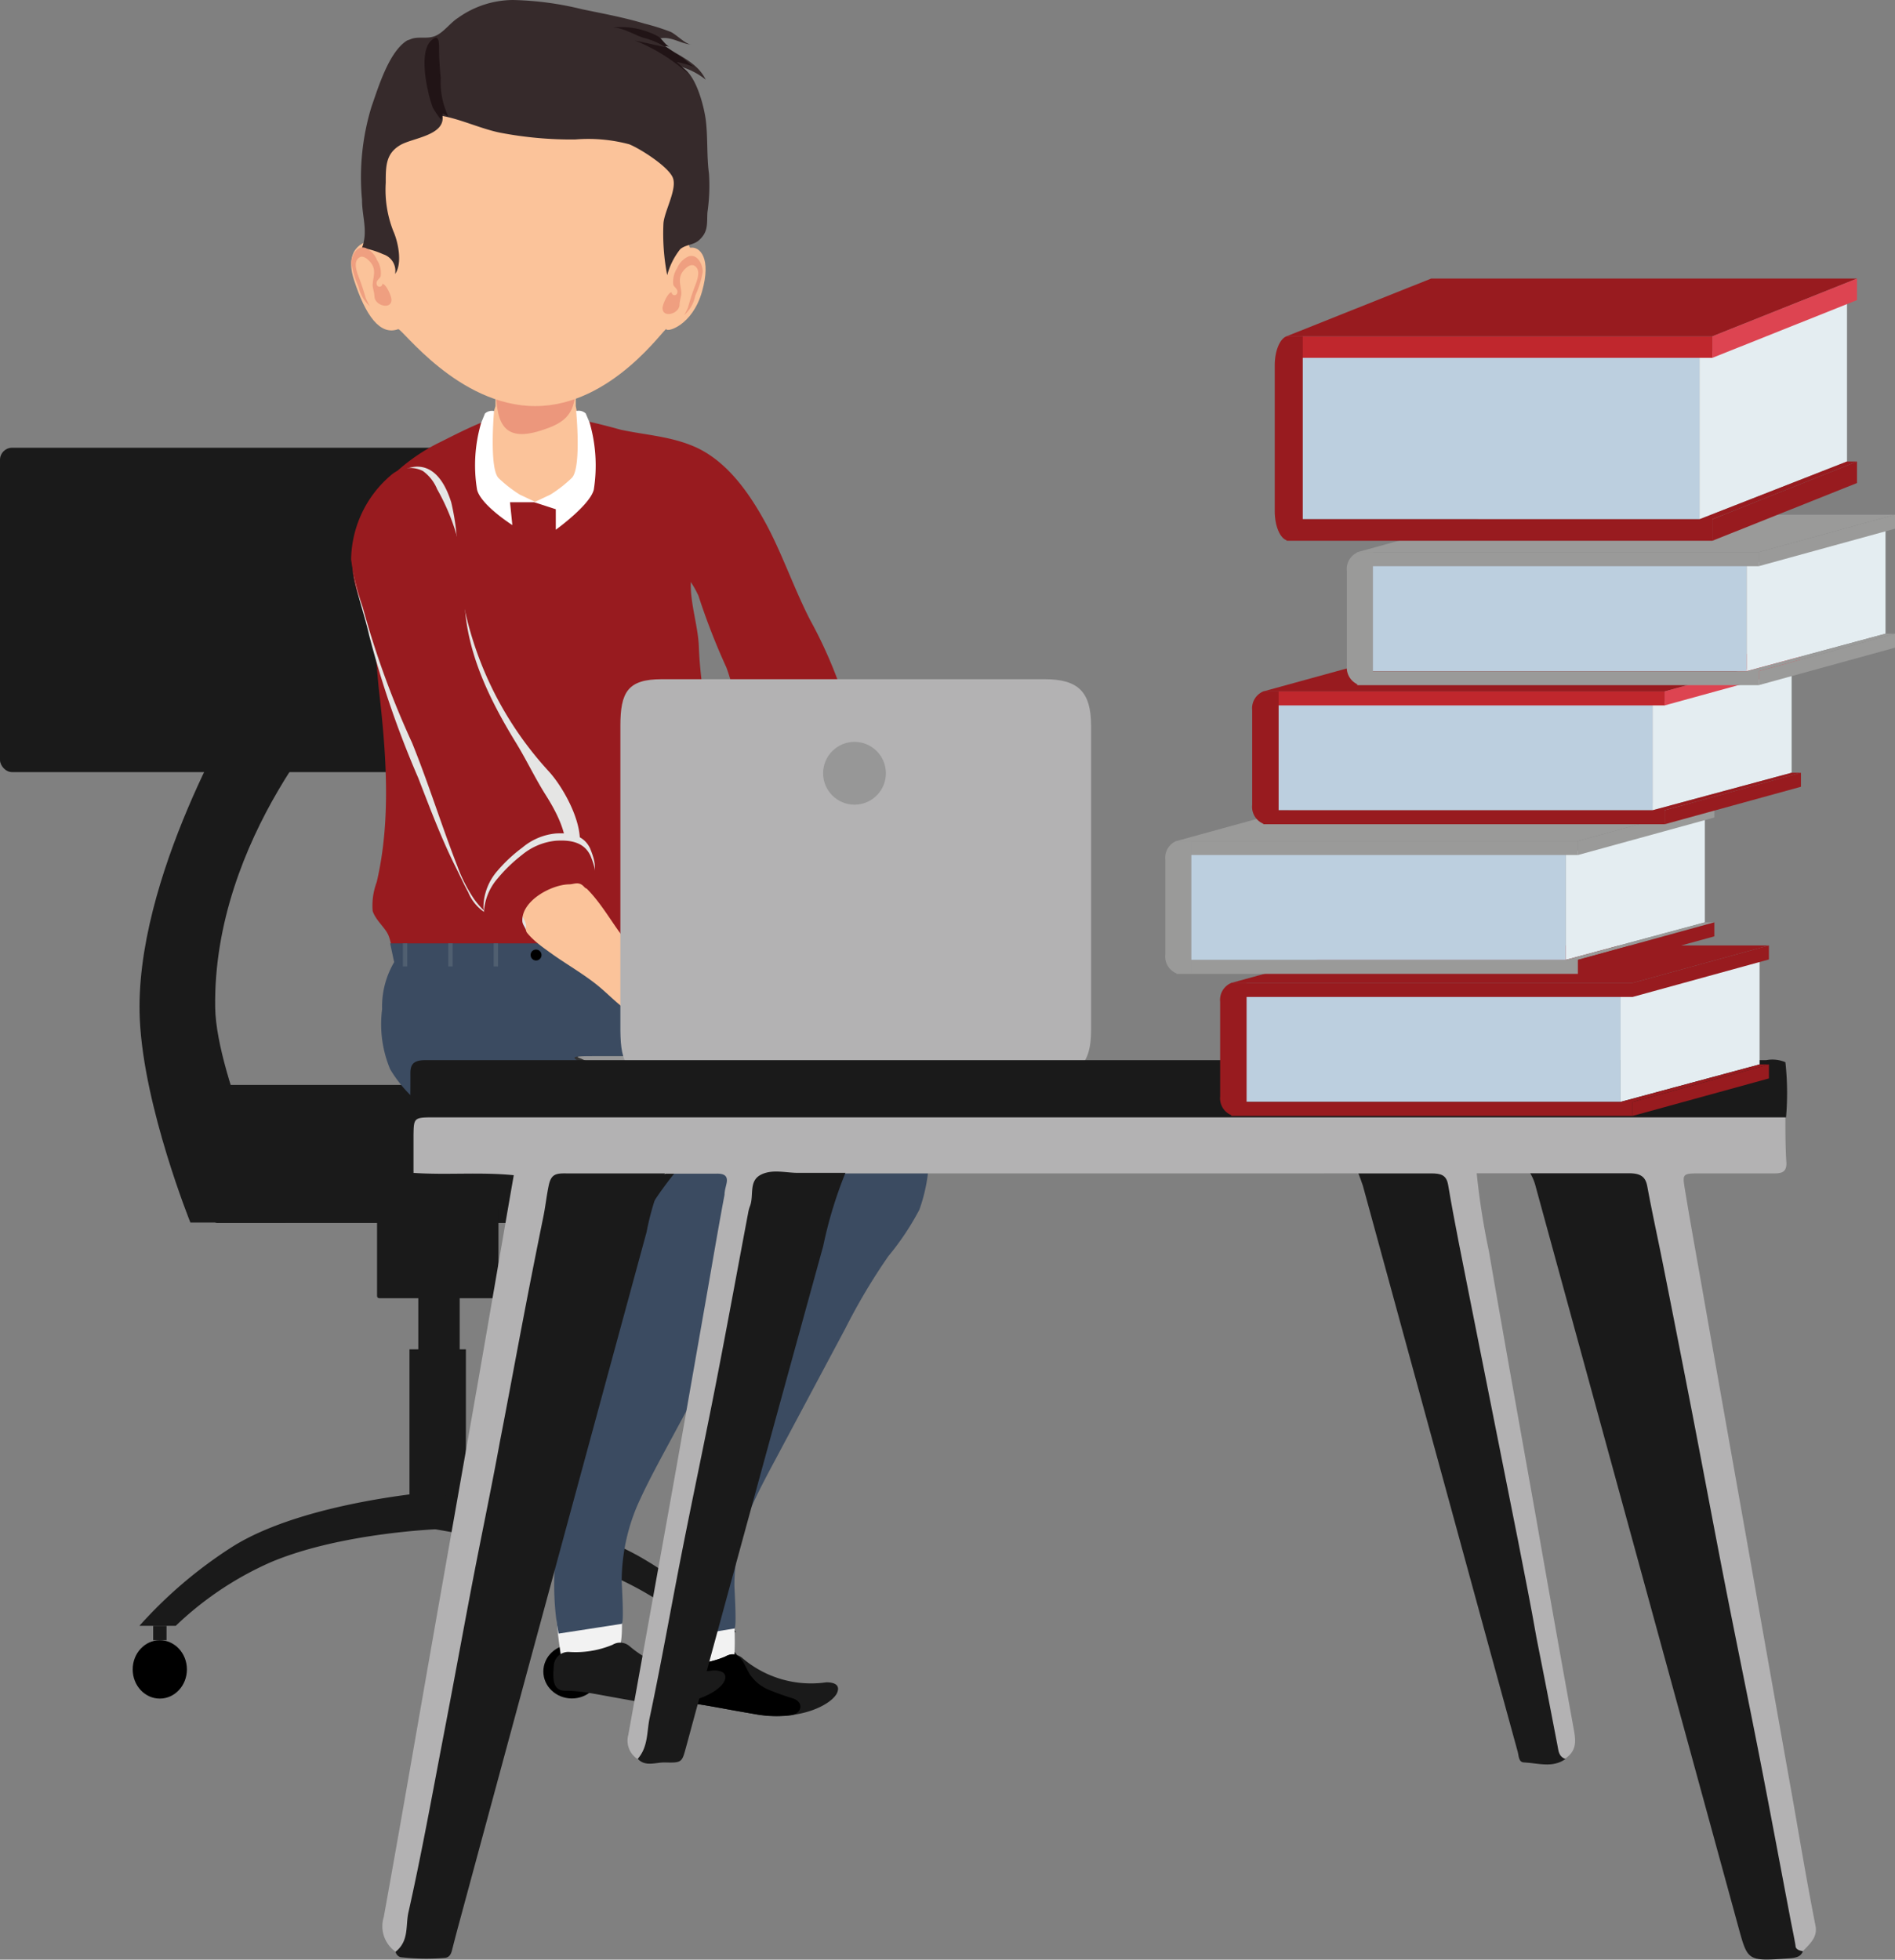 <svg id="Layer_1" data-name="Layer 1" xmlns="http://www.w3.org/2000/svg" viewBox="0 0 146.1 151.04"><rect x="0" y="0" width="146.1" height="151.04" fill="#808080" stroke="none"/><defs><style>.cls-1,.cls-18{fill:#1a1a1a;}.cls-2{fill:#367082;}.cls-3{fill:#981b1f;}.cls-4{fill:#e5e5e4;}.cls-5{fill:#fbc39a;}.cls-6{fill:#ec977c;}.cls-7{fill:#362a2b;}.cls-8{fill:#ef9f80;}.cls-9{fill:#211416;}.cls-10{fill:#f2f2f2;}.cls-11{fill:#3b4b61;}.cls-12{fill:#505f70;}.cls-13{fill:#fff;}.cls-14{fill:#333;}.cls-15{fill:#979797;}.cls-16,.cls-17{fill:#b3b2b3;}.cls-17,.cls-18{fill-rule:evenodd;}.cls-19{fill:#bccfdf;}.cls-20{fill:#e4edf1;}.cls-21{fill:#9a9a99;}.cls-22{fill:#c0272d;}.cls-23{fill:#dd4451;}</style></defs><title>We Are the Leaders When It Comes To Academic Research Paper Writing Service Online</title><path class="cls-1" d="M71.74,55s-8.33,13.6-7.81,24.48c.32,6.77,3.9,15.63,3.9,15.63h7.3s-5.3-11.09-5.39-16.57C69.54,65.4,79.56,55,79.56,55Z" transform="translate(-53.15 -0.88)"/><rect class="cls-1" x="16.36" y="83.62" width="39.86" height="10.64" rx="0.4"/><rect class="cls-1" x="29.07" y="92.98" width="9.36" height="7.08" rx="0.16"/><rect class="cls-1" x="32.25" y="99.99" width="3.19" height="7.87"/><rect class="cls-1" x="31.57" y="104" width="4.35" height="11.53"/><path class="cls-1" d="M86.9,115.83s-10.22.75-15.81,4.25a34.44,34.44,0,0,0-7.19,6.11h2.8A25.32,25.32,0,0,1,74,121.3c5.36-2.28,12.93-2.56,12.93-2.56Z" transform="translate(-53.15 -0.88)"/><rect class="cls-1" x="11.81" y="125.31" width="1.03" height="1.11"/><ellipse cx="12.32" cy="128.67" rx="2.09" ry="2.25"/><rect class="cls-2" x="96.73" y="126.6" width="1.03" height="1.03" transform="translate(141.33 253.34) rotate(-180)"/><ellipse cx="44.09" cy="128.83" rx="2.2" ry="2.08"/><path class="cls-1" d="M86.65,116s10.47,1.71,16.06,5a33.55,33.55,0,0,1,7.19,5.67h-2.8a25.37,25.37,0,0,0-7.27-4.54,78.42,78.42,0,0,0-13.18-3.39Z" transform="translate(-53.15 -0.88)"/><rect class="cls-1" x="54.66" y="125.72" width="1.03" height="1.03"/><circle class="cls-1" cx="55.17" cy="128.83" r="2.09"/><rect class="cls-1" y="34.51" width="48.46" height="25" rx="0.93"/><path class="cls-3" d="M83.64,75.13l0-.13c-.25-.64-.29-1.39-.53-2s-1-1.18-1.23-1.91a5.12,5.12,0,0,1,.31-2.21c1.12-4.75.74-9.89.19-14.69-.23-2-.21-4.09-1-5.95-1-2.17-1.43-3.9-.72-6.38C81.43,38.92,84.3,36.32,87,35c2.16-1.07,4.91-2.59,7.4-2.39A51.14,51.14,0,0,1,101,34c2,.43,4,.51,5.92,1.41,2.35,1.13,4,3.48,5.25,5.77s2.17,5,3.42,7.45a34.74,34.74,0,0,1,3.6,9.74c.3,1.76.39,2.18-1.19,2.94-1.22.58-4.34,2-5.59,1.17-.86-.59-1.23-2.31-1.53-3.22-.72-2.26-.91-4.73-1.73-6.94A51.64,51.64,0,0,1,107,46.8a8.15,8.15,0,0,0-.59-1.06c-.06,1.64.56,3.36.62,5,.12,3.44,1,6.43.61,9.93a26.24,26.24,0,0,0,0,7.56,4.52,4.52,0,0,1-.24,3.22,11.59,11.59,0,0,0-1.2,2.11c-.23.74-.22,1.63-1,2.1s-2.13.36-3.07.47c-1.9.22-3.91-.14-5.77.43a15,15,0,0,1-3.29.91,38.43,38.43,0,0,1-6.87-.11A3.16,3.16,0,0,1,83.64,75.13Z" transform="translate(-53.15 -0.88)"/><path class="cls-4" d="M89.24,69.63c-.31-.56-.6-1.2-.94-1.88-1.12-2.23-2-4.58-2.9-6.9a75,75,0,0,1-3.79-11c-.61-2.71-1.83-5.16-1-8,1.06-3.68,5.56-7.9,7.33-2.25A18.43,18.43,0,0,1,88.43,44a26.87,26.87,0,0,0,7,16.3c1.14,1.23,2.6,3.88,2.41,5.66-.22,2-2.58,3.56-3.72,5.07a1.52,1.52,0,0,1-.52.52,1.45,1.45,0,0,1-.58.14A3.37,3.37,0,0,1,89.24,69.63Z" transform="translate(-53.15 -0.88)"/><path class="cls-3" d="M84.92,58.13a67.38,67.38,0,0,1-3.81-10.47A18.58,18.58,0,0,1,80.22,44a8.68,8.68,0,0,1,3.08-6.5,2.22,2.22,0,0,1,2.45-.32,3.24,3.24,0,0,1,1.1,1.4,16.74,16.74,0,0,1,2,5.8c.12,1.06.06,2.12.13,3.18.24,3.87,2,7.4,4,10.65.79,1.3,1.43,2.66,2.24,3.94s1.73,3,1.55,4.56-1.52,3.12-2.53,4.13c-1.66,1.67-3.13,1.25-4.53-.65a11.6,11.6,0,0,1-1.29-2.53C87.2,64.54,86.2,61.29,84.92,58.13Z" transform="translate(-53.15 -0.88)"/><polygon class="cls-5" points="44.39 29.41 44.39 31.3 44.95 34.1 44.71 37.34 41.31 38.71 37.68 37.66 37.88 32.37 38.2 31.3 38.21 29.29 44.39 29.41"/><path class="cls-6" d="M97.54,30.29c0,2.05-.36,3-2.38,3.67-3.53,1.26-3.79-.81-3.79-3.79C91.37,30.19,97,30.28,97.54,30.29Z" transform="translate(-53.15 -0.88)"/><path class="cls-5" d="M83.85,26.25c.26-.1,4.63,5.93,10.57,5.93s10.06-6.19,10.1-5.93,2-.26,2.75-2.88-.17-3.49-.87-3.4,1.66-7.76-1.88-9.06S92.85,7.94,89,8.81s-6.56,1.75-7.34,3.84,0,6.8,0,6.8-2.1.26-1.22,3S82.45,26.77,83.85,26.25Z" transform="translate(-53.15 -0.88)"/><path class="cls-7" d="M84.54,4c-1.42.87-2.25,3.7-2.75,5.11a18.62,18.62,0,0,0-.73,7.16c0,1.32.48,2.42,0,3.71a6.72,6.72,0,0,1,1.64.5A1.34,1.34,0,0,1,83.61,22c.58-.81.24-2.46-.13-3.29a8.69,8.69,0,0,1-.59-3.74c0-1.29,0-2.26,1.14-2.92.94-.54,3.43-.73,3.24-2.23,1.44.26,3,1,4.45,1.29a29.15,29.15,0,0,0,5.77.52,12.24,12.24,0,0,1,4.17.37c.81.32,3,1.7,3.36,2.57s-.64,2.56-.72,3.52a16.78,16.78,0,0,0,.29,4,5.47,5.47,0,0,1,1-2c.4-.35,1-.32,1.41-.66.78-.67.64-1.29.69-2.17a14.22,14.22,0,0,0,.12-3c-.18-1.34-.08-2.73-.24-4.08-.12-1-.82-4.06-2.23-4.24a5.62,5.62,0,0,1,2.22,1.08c-.79-1.61-2.59-1.94-3.79-3.1,1-.38,1.77.33,2.73.41-.47,0-1.2-.8-1.66-1a17.19,17.19,0,0,0-2-.63c-1.56-.47-3.18-.77-4.78-1.1A24.37,24.37,0,0,0,92.7.88a7.35,7.35,0,0,0-4.24,1.38c-.59.37-1.1,1.12-1.75,1.39s-1.34,0-1.92.26Z" transform="translate(-53.15 -0.88)"/><path class="cls-8" d="M106.82,23.29c-.39.57-.56,1.28-.92,1.87a2.66,2.66,0,0,0,.86-1.51,7.26,7.26,0,0,0,.57-1.82c0-.57-.41-1.41-1.09-1.19a1.7,1.7,0,0,0-.89.92,1.91,1.91,0,0,0-.29,1.27c.06.18.37.33.31.58a.22.22,0,0,1-.44,0c-.3,0-.72,1-.7,1.22,0,.77,1.23.47,1.31-.22,0-.3.11-.59.14-.89,0-.52-.25-1,0-1.53.15-.31.67-.84,1-.63.58.32.17,1.26,0,1.7a17.74,17.74,0,0,0-.58,1.88,3.77,3.77,0,0,0,.51-1.09" transform="translate(-53.15 -0.88)"/><path class="cls-8" d="M80.74,22.59c.39.58.56,1.29.92,1.88A2.69,2.69,0,0,1,80.8,23a7.47,7.47,0,0,1-.57-1.83c0-.56.41-1.4,1.1-1.18a1.69,1.69,0,0,1,.88.92,1.87,1.87,0,0,1,.29,1.26c-.06.19-.37.33-.31.59a.22.22,0,0,0,.44,0c.3,0,.72,1,.7,1.23,0,.77-1.23.47-1.31-.22,0-.3-.11-.59-.14-.89,0-.52.25-1,0-1.53-.15-.31-.66-.84-1-.64-.58.33-.17,1.27,0,1.71a17.57,17.57,0,0,1,.58,1.87,3.71,3.71,0,0,1-.51-1.08" transform="translate(-53.15 -0.88)"/><path class="cls-9" d="M86.13,7.8a9.43,9.43,0,0,0,.39,1.38,7.18,7.18,0,0,0,.64.93c0-.18.13-.32.13-.49.12.1.34.18.44.27a6.2,6.2,0,0,1-.6-3C87.06,6.15,87,5.39,87,4.6c0-.64-.06-1.13-.65-.55C85.6,4.81,85.92,6.88,86.13,7.8Z" transform="translate(-53.15 -0.88)"/><path class="cls-9" d="M100.41,3c.75,0,1.67.58,2.37.8a5.69,5.69,0,0,1,1.68.72L102.09,4a13.75,13.75,0,0,1,4.23,2.66,8.68,8.68,0,0,0-1-1,6.77,6.77,0,0,1,1.42.42c-.46-.25-.79-.68-1.27-.95s-.71-.5-1.08-.69c.14,0,.28,0,.42.07-.38-.17-.56-.56-.88-.8A6,6,0,0,0,100.41,3Z" transform="translate(-53.15 -0.88)"/><path class="cls-10" d="M108.07,124.17a1.45,1.45,0,0,1,.35,0c1.19.25,1.36,1,1.36,2.14,0,.29.11,2.66-.21,2.74a43.25,43.25,0,0,1-4.48.77,32,32,0,0,1-.36-3.4.58.58,0,0,1,0-.26A.52.52,0,0,1,105,126C106,125.33,106.86,124.14,108.07,124.17Z" transform="translate(-53.15 -0.88)"/><path class="cls-1" d="M109.07,128.56a1.13,1.13,0,0,1,1.32.12,8.15,8.15,0,0,0,6.43,1.87s1.23-.09.88.78-2.8,2.27-6.38,1.66-4.46-.87-5.85-.87c-1.07,0-1.06-1-.92-2a1.11,1.11,0,0,1,1.12-1A7.35,7.35,0,0,0,109.07,128.56Z" transform="translate(-53.15 -0.88)"/><path d="M109.07,128.56c1.09-.63,1.43.57,1.84,1.29a3.24,3.24,0,0,0,1.51,1.27,20,20,0,0,0,1.88.67c.85.3.67,1.15-.14,1.29a8.73,8.73,0,0,1-2.84-.09c-3.58-.61-4.46-.87-5.85-.87-1.07,0-1.06-1-.92-2a1.11,1.11,0,0,1,1.12-1A7.35,7.35,0,0,0,109.07,128.56Z" transform="translate(-53.15 -0.88)"/><path class="cls-10" d="M99.38,122.85a1.37,1.37,0,0,1,.34,0c1.2.25,1.37,1,1.37,2.14,0,.29.1,2.66-.22,2.74a42.61,42.61,0,0,1-4.47.77,31.89,31.89,0,0,1-.37-3.4.71.71,0,0,1,.06-.26.55.55,0,0,1,.22-.21C97.3,124,98.17,122.82,99.38,122.85Z" transform="translate(-53.15 -0.88)"/><path class="cls-1" d="M100.38,127.65a1.11,1.11,0,0,1,1.32.12,8.14,8.14,0,0,0,6.43,1.86s1.23-.08.88.79-2.8,2.26-6.38,1.66-4.46-.88-5.86-.88c-1.06,0-1-.95-.92-2a1.13,1.13,0,0,1,1.13-1A7.39,7.39,0,0,0,100.38,127.65Z" transform="translate(-53.15 -0.88)"/><path class="cls-11" d="M110.71,90.68c-2.11-.13-4.38-.34-4.84-.36-5.47-.29-11.85-.66-16-4.06C87,83.89,85.05,74.17,91.63,74.69c2.36.18,4.81,0,7.17.07,3.75.07,5.93-.48,9.27,1.35,4.16,2.27,8.71,4.19,12.62,6.74,1.42.86,3,1.75,3.62,3.15a6.51,6.51,0,0,1,.43,2.76,12.81,12.81,0,0,1-.71,5.36,20.68,20.68,0,0,1-2.39,3.58,46.81,46.81,0,0,0-3.31,5.56l-5.39,10.1c-.7,1.31-1.41,2.63-2,4a14.81,14.81,0,0,0-1.17,5.71c0,.21.2,3.28,0,3.33-1.5.23-3.41.6-4.91.83-1-5,.45-11.17,1.61-16.08.76-3.14,1.51-6.26,2.28-9.39a26.65,26.65,0,0,1,5.12-10.12c.24-.31.48-.61.7-.93A14.61,14.61,0,0,1,110.71,90.68Z" transform="translate(-53.15 -0.88)"/><path class="cls-11" d="M102,90.33c-2.11-.14-4.38-.34-4.84-.36-2.27-.12-5,0-7.14-.78a14.88,14.88,0,0,1-4.94-3.63,10,10,0,0,1-1.85-2.27,9,9,0,0,1-.62-4.63,6.75,6.75,0,0,1,1-3.74c.66-1.07,2.13-.49,3.24-.5a32.64,32.64,0,0,1,5.85,0c2.31.42,4.75,1.88,6.89,2.76l9.67,4c2.72,1.12,5.1,1.85,6.32,4.43a6.64,6.64,0,0,1,.43,2.76,12.94,12.94,0,0,1-.72,5.35A19.84,19.84,0,0,1,113,97.35a46.61,46.61,0,0,0-3.3,5.55L104.25,113c-.7,1.31-1.4,2.63-2,4a15,15,0,0,0-1.17,5.71c0,.21.2,3.28,0,3.33l-4.86.75c-1-5,.39-11.09,1.56-16,.75-3.13,1.51-6.25,2.28-9.38a26.49,26.49,0,0,1,5.11-10.12c.24-.31.49-.62.71-.93A14.7,14.7,0,0,1,102,90.33Z" transform="translate(-53.15 -0.88)"/><path class="cls-5" d="M119.8,73.25a5.72,5.72,0,0,0,1,4,4.56,4.56,0,0,1,1,2.94c0,1.49-.63,3.9-2.37,4.25-.82.16-2-.27-2-1.19s.92-1.19,1.23-1.83.55-1.94-.11-2.54c-1.24-1.14-.59.73-.79,1.31-.32.92-.92,1-1.62.3a2.23,2.23,0,0,1-.46-2.26c.17-.91,1.1-1.58,1.12-2.51a10.51,10.51,0,0,0-.86-2.51c-.65-2.15-1.47-4.27-2-6.47s-1.73-4.95-.34-7.07c1-1.47,3.72-1.17,4.85,0,2,2.21,1.41,7,1.53,9.81A20.64,20.64,0,0,1,119.8,73.25Z" transform="translate(-53.15 -0.88)"/><path class="cls-4" d="M116.18,60c-1.64.07-2.61.41-3.28,1.92-.19.44.17.86-.59.67-.57-.14-1.49-1.74-1.58-2.26a3.09,3.09,0,0,1,1.53-2.89c1.57-.82,3.34-.44,5-.52a4.17,4.17,0,0,1,4,2.35c.44,1.15-.35,3-1.71,3,.19,0-.89-1.56-1.1-1.7A3.57,3.57,0,0,0,116.18,60Z" transform="translate(-53.15 -0.88)"/><path class="cls-10" d="M116.2,60.9l-.53,0a4.19,4.19,0,0,0-1.71.58c-.45.22-1,.33-1.13.82s.14.77-.52.61-1.32-1.67-1.49-2.2a2.47,2.47,0,0,1,.65-2.42c1.08-1.4,3-1.18,4.61-1a15.12,15.12,0,0,1,2.77.27,3.81,3.81,0,0,1,2.56,2.61c.1,1.07-.54,2.42-1.77,2.37.09,0-.34-.63-.39-.68a3.8,3.8,0,0,0-1.06-.67A4.52,4.52,0,0,0,116.2,60.9Z" transform="translate(-53.15 -0.88)"/><polygon class="cls-11" points="30.46 74.49 52.76 74.49 53.07 72.71 30.08 72.71 30.46 74.49"/><path d="M94.06,74.48a.42.42,0,1,0,.41-.41A.41.41,0,0,0,94.06,74.48Z" transform="translate(-53.15 -0.88)"/><rect class="cls-12" x="44.9" y="72.71" width="0.34" height="1.78"/><rect class="cls-12" x="38.06" y="72.71" width="0.34" height="1.78"/><rect class="cls-12" x="34.56" y="72.71" width="0.34" height="1.78"/><rect class="cls-12" x="31.06" y="72.71" width="0.34" height="1.78"/><rect class="cls-12" x="48.34" y="72.71" width="0.34" height="1.78"/><rect class="cls-12" x="51.29" y="72.71" width="0.34" height="1.78"/><path class="cls-5" d="M101.28,78.61c1.12.8.85,1.09.74,2.34-.07.69-.18,2,.79,2.1s.89-.46.94-1.15.63-1.49,1.28-.54c1,1.43,1.16,3.3,2.18,4.71.26.37.71.73,1.12.55s.46-.76.42-1.21c-.17-1.84-.27-4.42-1.3-6a15.28,15.28,0,0,0-1.45-2,11.83,11.83,0,0,0-2-1.4,15.34,15.34,0,0,1-2.51-2.52c-1.16-1.42-2-3.12-3.35-4.35-1.55-1.38-4-2.83-4.89.1a4.33,4.33,0,0,0-.15,1,4.65,4.65,0,0,0,.11,1.49c.37,1.21,1.56,2,2.52,2.69S98,75.87,99.06,76.7C99.83,77.3,100.48,78,101.28,78.61Z" transform="translate(-53.15 -0.88)"/><path class="cls-4" d="M96,65.12a4.69,4.69,0,0,0-2.58,1.09A11.51,11.51,0,0,0,91.5,68a4.35,4.35,0,0,0-1.08,2.86,2.24,2.24,0,0,0,1.77,1.79c.6.19,1.79.3,1.47-.66-.09-.28-.27-.44-.27-.76,0-1.52,2.26-2.73,3.59-2.76.35,0,.62-.17.94,0s.32.54.73.13c.65-.65.28-1.61,0-2.32C98.14,65.2,97.05,65.06,96,65.12Z" transform="translate(-53.15 -0.88)"/><path class="cls-3" d="M96,65.68a4.82,4.82,0,0,0-2.59,1.08,11.94,11.94,0,0,0-1.88,1.81,4.33,4.33,0,0,0-1.08,2.86,2.23,2.23,0,0,0,1.77,1.79c.6.19,1.78.3,1.47-.67-.09-.28-.28-.43-.27-.75,0-1.53,2.25-2.73,3.59-2.76.35,0,.61-.17.94,0s.31.54.73.12c.64-.64.28-1.61,0-2.31C98.18,65.76,97.09,65.61,96,65.68Z" transform="translate(-53.15 -0.88)"/><path class="cls-13" d="M91.24,32.56s-.39,4.43.35,5.17A10.14,10.14,0,0,0,93.22,39l1.25.59h-2l.18,1.76s-2.43-1.54-2.72-2.73a11.6,11.6,0,0,1,.32-5.16l.29-.71A.82.82,0,0,1,91.24,32.56Z" transform="translate(-53.15 -0.88)"/><path class="cls-13" d="M97.57,32.56S98,37,97.22,37.73A10.14,10.14,0,0,1,95.59,39l-1.25.59,1.66.54v1.58s2.64-1.9,2.93-3.09a11.9,11.9,0,0,0-.32-5.16l-.3-.71A.8.8,0,0,0,97.57,32.56Z" transform="translate(-53.15 -0.88)"/><path class="cls-14" d="M99.58,82.28h31.26c2.72,0,4.95.5,4.95,1.11v0c0,.61.25,1.11-2.48,1.11H102.62c-1.6,0-2.2,0-2.76-.42l-2.18-1.45C97.13,82.28,97.43,82.28,99.58,82.28Z" transform="translate(-53.15 -0.88)"/><path class="cls-15" d="M99.82,82.28h31.26c2.72,0,4.95.32,4.95.72v0c0,.4.25.73-2.47.73H102.87a6.61,6.61,0,0,1-2.76-.27l-2.19-1C97.38,82.28,97.68,82.28,99.82,82.28Z" transform="translate(-53.15 -0.88)"/><path class="cls-16" d="M104.17,83.88h29.51c2.63,0,3.59-1,3.59-3.59V56.83c0-2.64-1-3.6-3.59-3.6H104.17c-2.63,0-3.19,1-3.19,3.6V80.29C101,82.92,101.54,83.88,104.17,83.88Z" transform="translate(-53.15 -0.88)"/><circle class="cls-15" cx="65.88" cy="59.6" r="2.42"/><path class="cls-17" d="M83.65,151.31a2.4,2.4,0,0,1-.91-2.69c1.25-6.91,2.44-13.82,3.65-20.72s2.41-13.63,3.6-20.44c.93-5.31,1.83-10.62,2.77-16-2.61-.26-5.19,0-7.74-.18a16.23,16.23,0,0,1-.17-3.68c0-.62.42-.84,1-1a12.49,12.49,0,0,1,2-.09q50.1,0,100.2,0a4.34,4.34,0,0,1,2.75.47c0,1.19,0,2.38.08,3.56,0,.66-.33.79-1,.78-1.86,0-3.72,0-5.59,0-1.4,0-1.44,0-1.25,1.16.47,2.87,1,5.74,1.5,8.61q1.62,9.17,3.25,18.33,1.78,10.08,3.58,20.16c.57,3.24,1.11,6.49,1.75,9.72.18.92-.46,1.41-1,2-1.26.25-1-.67-1.13-1.15-.73-3.28-1.34-6.58-2-9.87Q184.5,117,179.93,93.73c-.39-2-.44-2-2.93-2.07-2,0-4,.33-5.87-.35H167a56.12,56.12,0,0,0,.94,6c1.18,6.86,2.42,13.71,3.64,20.57Q173,126,174.49,134.2c.15.83.24,1.61-.65,2.21-1.15-.06-1-.89-1.16-1.49-1.07-5.06-2-10.15-3-15.23-1.75-8.64-3.4-17.3-5.08-25.95-.4-2-.42-2-2.92-2.08-1.28,0-2.61.25-3.82-.34H118.32a10.12,10.12,0,0,1-4,.36c-2.37,0-2.44,0-2.83,2-2.67,13.6-5.27,27.21-8,40.8-.14.72.08,1.68-1.15,2a1.68,1.68,0,0,1-.75-1.88c1-5.55,2-11.11,3-16.66s1.92-10.82,2.87-16.23c.52-2.92,1-5.83,1.55-8.75,0-.28.09-.57.15-.85.12-.53-.08-.79-.78-.77-1.3,0-2.6,0-3.9,0-1.9.68-3.9.3-5.86.35-2.46.07-2.48.08-2.87,2.1q-3.62,18.66-7.22,37.32-1.8,9.22-3.57,18.45C84.75,150.23,84.87,151.12,83.65,151.31Z" transform="translate(-53.15 -0.88)"/><path class="cls-18" d="M190.85,87l-2.37,0H86.71c-1.66,0-1.66,0-1.68,1.41,0,1,0,1.91,0,2.86-.52-.18-.31-.57-.31-.86,0-2.27.08-4.55.07-6.82,0-.76.33-1,1.19-1,3,0,99.88,0,103.35,0a2.55,2.55,0,0,1,1.47.16A21.75,21.75,0,0,1,190.85,87Z" transform="translate(-53.15 -0.88)"/><path class="cls-18" d="M171.13,91.31c2.54,0,5.08,0,7.61,0,.95,0,1.28.31,1.41,1,.37,2,.81,4,1.21,6q1.17,5.88,2.31,11.76c.83,4.3,1.63,8.6,2.47,12.89s1.77,8.77,2.63,13.16,1.64,8.59,2.46,12.89c.12.61.25,1.22.35,1.83,0,.29.29.38.57.43-.16.45-.57.51-1.06.55-3.19.23-3.19.23-3.9-2.36L171.56,92.38A3.93,3.93,0,0,0,171.13,91.31Z" transform="translate(-53.15 -0.88)"/><path class="cls-18" d="M83.65,151.31c1.07-.85.75-2.05,1-3.08,1-4.46,1.81-8.95,2.67-13.44.73-3.78,1.42-7.57,2.14-11.36S91,115.78,91.69,112c.62-3.18,1.2-6.36,1.81-9.54.49-2.57,1-5.14,1.52-7.7.18-.84.26-1.69.44-2.53s.54-.92,1.33-.91c2.54,0,5.08,0,7.62,0A20.94,20.94,0,0,0,103,95.84q-7.27,26.7-14.49,53.4-.27,1-.51,1.95c-.07.29-.2.58-.6.6a17.26,17.26,0,0,1-3.37-.06A.54.54,0,0,1,83.65,151.31Z" transform="translate(-53.15 -0.88)"/><path class="cls-18" d="M102.32,136.44c.81-.93.69-2.07.91-3.12.91-4.28,1.66-8.59,2.51-12.89s1.76-8.58,2.6-12.88,1.66-8.79,2.49-13.18a2.64,2.64,0,0,1,.15-.55c.3-.8-.11-1.89.8-2.38s2-.14,3-.16c1.18,0,2.37,0,3.55,0a32.55,32.55,0,0,0-1.71,5.63q-5.34,19.35-10.6,38.72c-.3,1.09-.31,1.13-1.67,1.09C103.66,136.73,102.88,137.06,102.32,136.44Z" transform="translate(-53.15 -0.88)"/><path class="cls-18" d="M157.88,91.32c1.86,0,3.72,0,5.59,0,.78,0,1.2.12,1.33.9.49,2.9,1.09,5.79,1.66,8.69.61,3.08,1.23,6.16,1.84,9.24s1.25,6.26,1.87,9.39c.49,2.52,1,5.05,1.44,7.57.54,2.75,1.09,5.51,1.61,8.26.09.43.07.87.62,1.09-1,.71-2.12.31-3.18.26-.44,0-.41-.51-.5-.83q-1.18-4.29-2.36-8.6l-9.57-35C158.14,92,158,91.64,157.88,91.32Z" transform="translate(-53.15 -0.88)"/><rect class="cls-19" x="95.6" y="76.78" width="29.34" height="8.15"/><polygon class="cls-20" points="124.94 84.93 135.66 82.04 135.66 73.89 124.94 76.78 124.94 84.93"/><rect class="cls-3" x="94.93" y="75.76" width="30.95" height="1.08"/><polygon class="cls-3" points="125.87 75.76 94.93 75.76 105.44 72.87 136.38 72.87 125.87 75.76"/><polygon class="cls-3" points="125.87 75.76 136.38 72.87 136.38 73.95 125.87 76.84 125.87 75.76"/><polygon class="cls-3" points="136.38 82.04 135.66 82.04 124.94 84.93 94.93 84.93 94.93 86.01 125.87 86.01 125.87 84.93 136.38 82.04"/><polygon class="cls-3" points="125.87 84.93 136.38 82.04 136.38 83.12 125.87 86.01 125.87 84.93"/><path class="cls-3" d="M148.08,76.64v0a1.41,1.41,0,0,0-.86,1.45v7.29a1.41,1.41,0,0,0,.86,1.45v0h1.18V76.64Z" transform="translate(-53.15 -0.88)"/><rect class="cls-19" x="91.38" y="65.83" width="29.34" height="8.15"/><polygon class="cls-20" points="120.72 73.98 131.44 71.09 131.44 62.94 120.72 65.83 120.72 73.98"/><rect class="cls-21" x="90.71" y="64.82" width="30.95" height="1.08"/><polygon class="cls-21" points="121.66 64.82 90.71 64.82 101.22 61.93 132.17 61.93 121.66 64.82"/><polygon class="cls-21" points="121.66 64.82 132.17 61.93 132.17 63.01 121.66 65.9 121.66 64.82"/><polygon class="cls-21" points="132.17 71.09 131.44 71.09 120.72 73.98 90.71 73.98 90.71 75.06 121.66 75.06 121.66 73.98 132.17 71.09"/><polygon class="cls-3" points="121.66 73.98 132.17 71.09 132.17 72.17 121.66 75.06 121.66 73.98"/><path class="cls-21" d="M144,65.7h-.16v0a1.41,1.41,0,0,0-.85,1.45v7.3a1.41,1.41,0,0,0,.85,1.45v0H145V65.7Z" transform="translate(-53.15 -0.88)"/><rect class="cls-19" x="98.07" y="54.3" width="29.34" height="8.15"/><polygon class="cls-20" points="127.41 62.45 138.13 59.56 138.13 51.41 127.41 54.3 127.41 62.45"/><rect class="cls-22" x="97.4" y="53.29" width="30.95" height="1.08"/><polygon class="cls-3" points="128.34 53.29 97.4 53.29 107.91 50.4 138.85 50.4 128.34 53.29"/><polygon class="cls-23" points="128.34 53.29 138.85 50.4 138.85 51.48 128.34 54.37 128.34 53.29"/><polygon class="cls-3" points="138.85 59.56 138.13 59.56 127.41 62.45 97.4 62.45 97.4 63.53 128.34 63.53 128.34 62.45 138.85 59.56"/><polygon class="cls-3" points="128.34 62.45 138.85 59.56 138.85 60.64 128.34 63.53 128.34 62.45"/><path class="cls-3" d="M150.55,54.17v0a1.41,1.41,0,0,0-.86,1.45v7.3a1.41,1.41,0,0,0,.86,1.45v0h1.18V54.17Z" transform="translate(-53.15 -0.88)"/><rect class="cls-19" x="105.31" y="43.58" width="29.34" height="8.15"/><polygon class="cls-20" points="134.66 51.73 145.37 48.84 145.37 40.69 134.66 43.58 134.66 51.73"/><rect class="cls-21" x="104.64" y="42.56" width="30.95" height="1.08"/><polygon class="cls-21" points="135.59 42.56 104.64 42.56 115.15 39.67 146.1 39.67 135.59 42.56"/><polygon class="cls-21" points="135.59 42.56 146.1 39.67 146.1 40.75 135.59 43.64 135.59 42.56"/><polygon class="cls-21" points="146.1 48.84 145.37 48.84 134.66 51.73 104.64 51.73 104.64 52.81 135.59 52.81 135.59 51.73 146.1 48.84"/><polygon class="cls-21" points="135.59 51.73 146.1 48.84 146.1 49.92 135.59 52.81 135.59 51.73"/><path class="cls-21" d="M158,43.44h-.16v0a1.41,1.41,0,0,0-.85,1.45v7.3a1.42,1.42,0,0,0,.85,1.45v0H159V43.44Z" transform="translate(-53.15 -0.88)"/><rect class="cls-19" x="99.9" y="27.47" width="31.13" height="12.54"/><polygon class="cls-20" points="131.03 40.02 142.4 35.57 142.4 23.03 131.03 27.47 131.03 40.02"/><rect class="cls-22" x="99.19" y="25.92" width="32.83" height="1.66"/><polygon class="cls-3" points="132.02 25.92 99.19 25.92 110.34 21.47 143.17 21.47 132.02 25.92"/><polygon class="cls-23" points="132.02 25.92 143.17 21.47 143.17 23.13 132.02 27.58 132.02 25.92"/><polygon class="cls-3" points="143.17 35.57 142.4 35.57 131.03 40.02 99.19 40.02 99.19 41.68 132.02 41.68 132.02 40.02 143.17 35.57"/><polygon class="cls-3" points="132.02 40.02 143.17 35.57 143.17 37.23 132.02 41.68 132.02 40.02"/><path class="cls-3" d="M152.34,26.8v0c-.51.18-.91,1.11-.91,2.23V40.29c0,1.12.4,2.06.91,2.23v0h1.25V26.8Z" transform="translate(-53.15 -0.88)"/></svg>